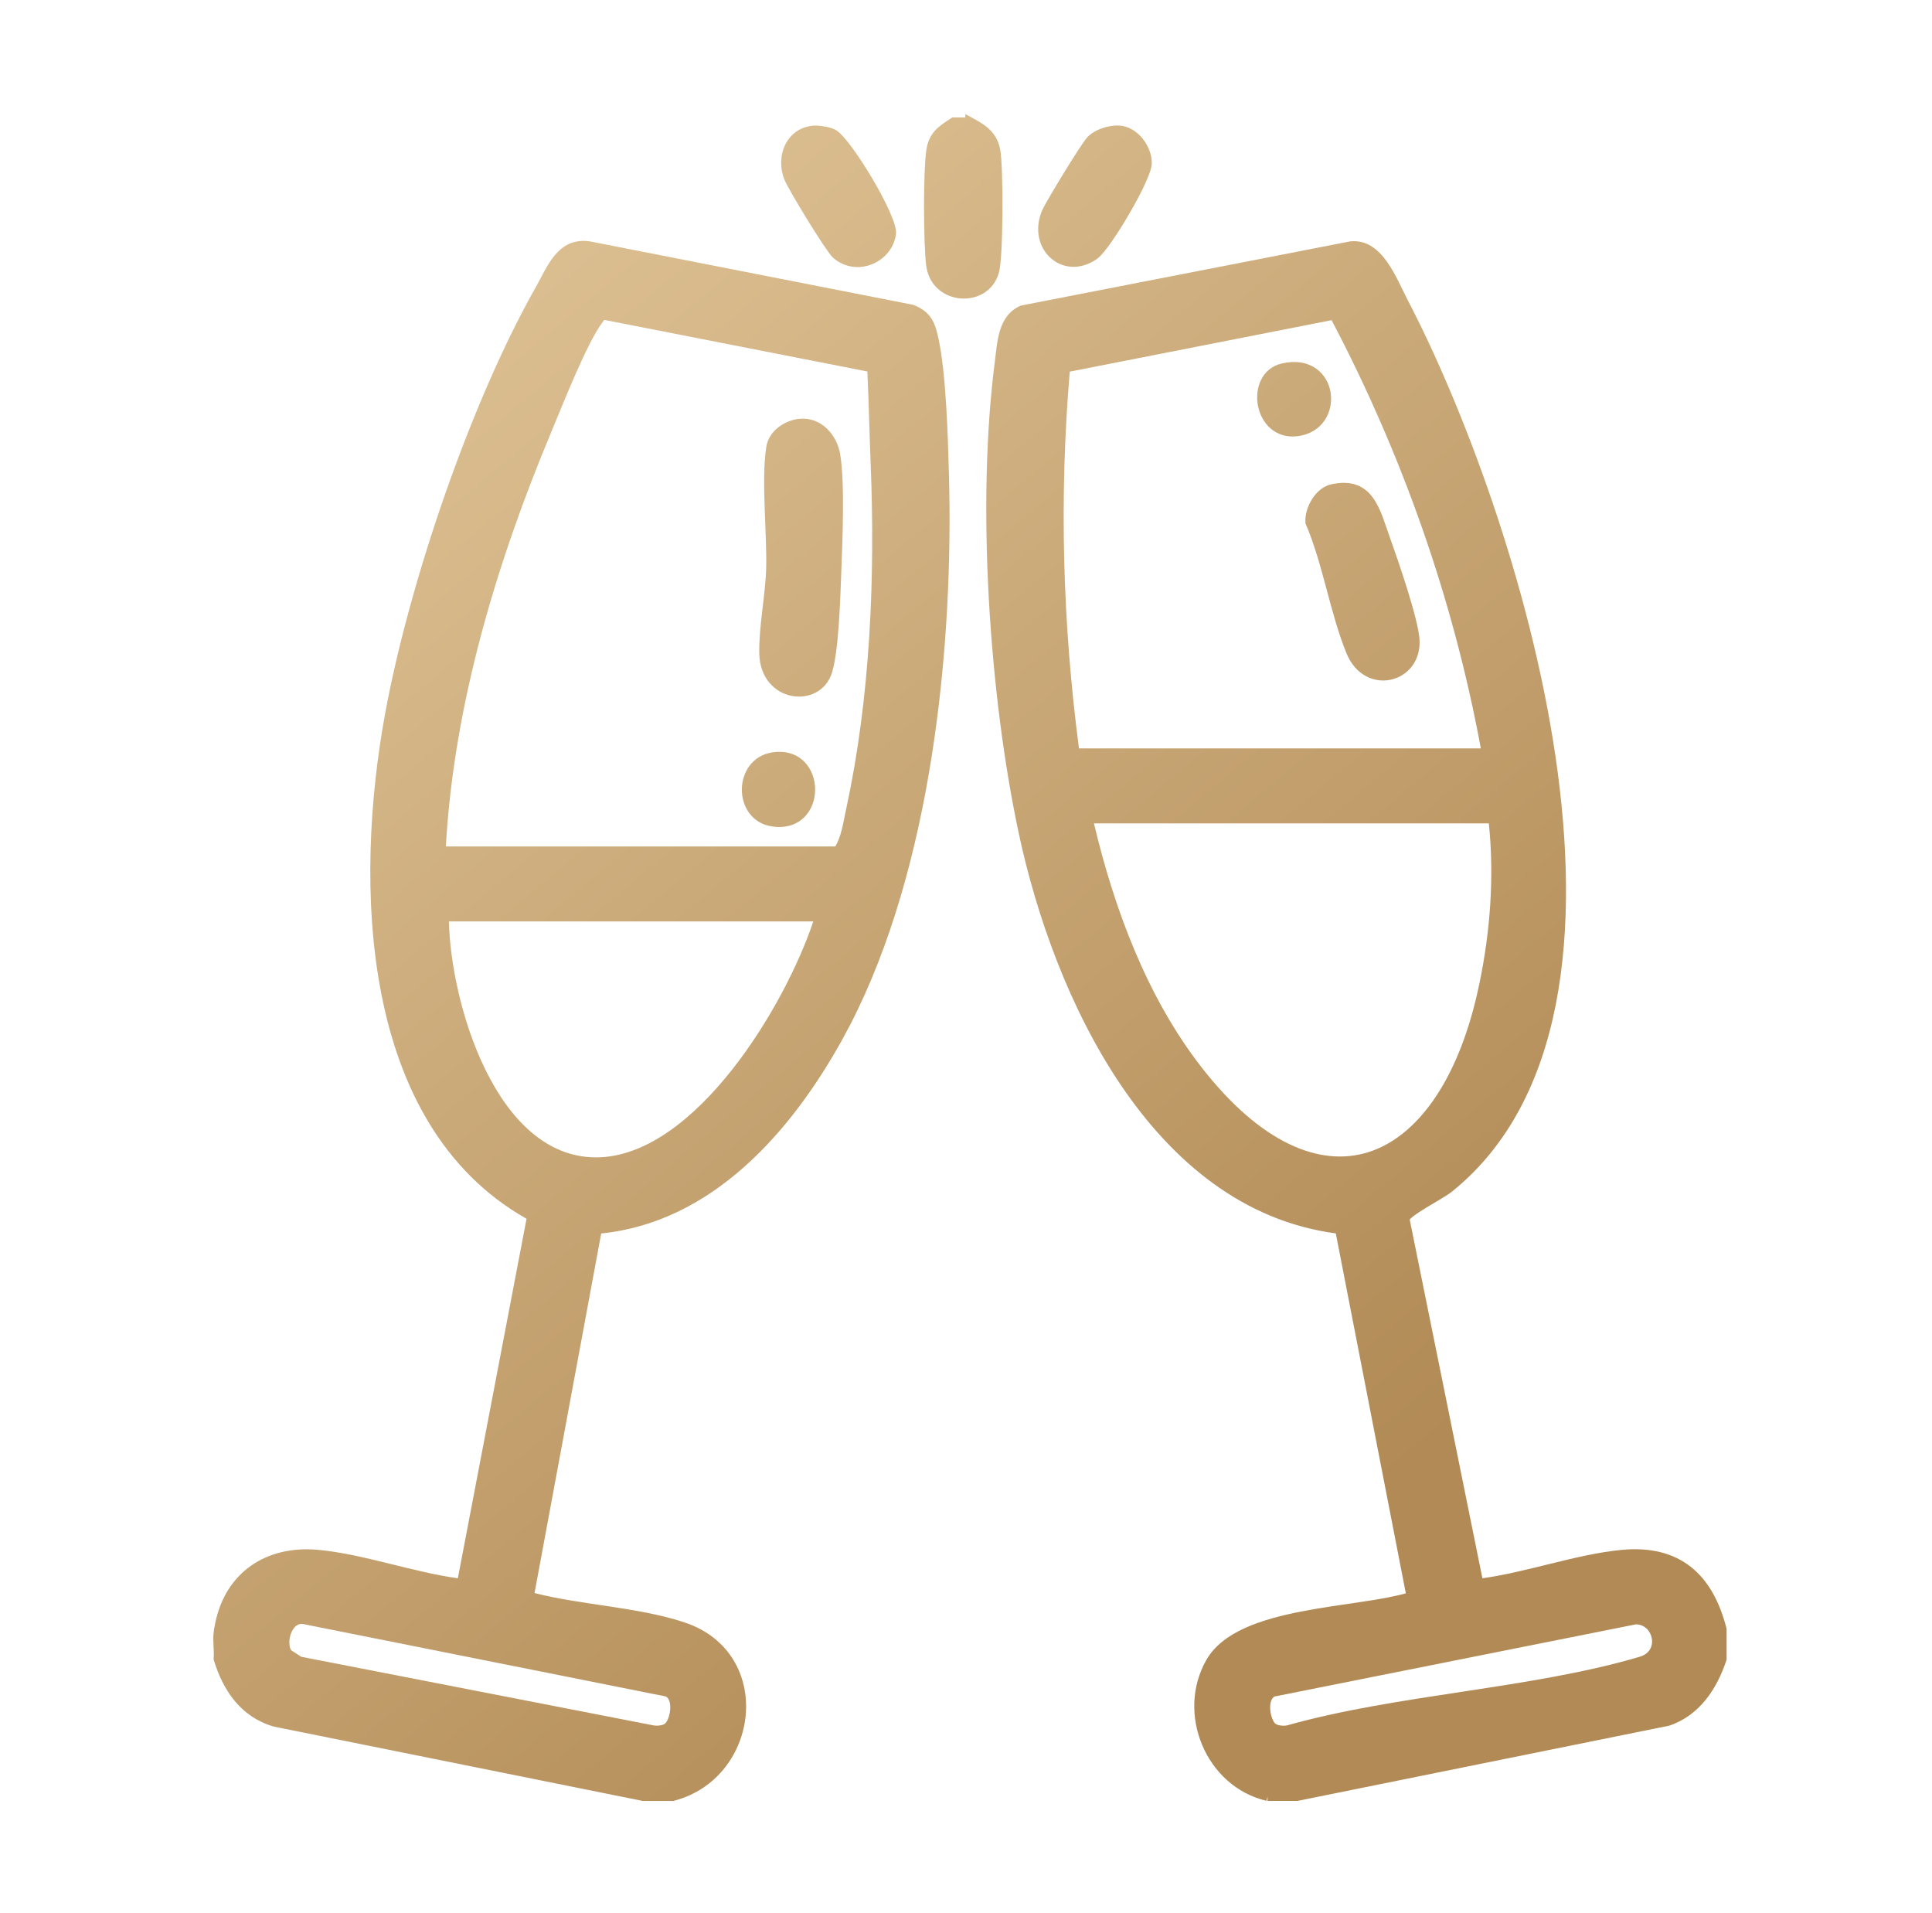 <svg fill="none" height="100" viewBox="0 0 101 100" width="101" xmlns="http://www.w3.org/2000/svg" xmlns:xlink="http://www.w3.org/1999/xlink"><linearGradient id="a" gradientUnits="userSpaceOnUse" x1="73.635" x2="-14.9" y1="76.991" y2="-28.881"><stop offset="0" stop-color="#b18a55"/><stop offset="1" stop-color="#fce7bf"/></linearGradient><g fill="url(#a)"><path d="m40.392 39.324c.715-.103 1.281.108 1.664.499.376.384.557.922.557 1.445-.001.524-.181 1.061-.564 1.443-.389.389-.963.594-1.69.486-1.072-.159-1.586-1.073-1.578-1.941.008-.868.537-1.777 1.611-1.933z"/><path d="m41.771 21.892c1.151-.123 1.981.836 2.15 1.841.131.778.158 1.961.146 3.14-.012 1.184-.062 2.384-.093 3.202-.024.627-.057 1.609-.125 2.57-.068.953-.174 1.916-.35 2.497-.302.999-1.259 1.402-2.12 1.23-.874-.174-1.656-.93-1.686-2.207-.016-.688.067-1.474.156-2.244.09-.778.186-1.539.204-2.206.025-.929-.041-2.062-.08-3.2-.039-1.127-.053-2.259.086-3.152.132-.853.966-1.391 1.71-1.471z"/><path clip-rule="evenodd" d="m29.771 12.739c.272-.119.58-.17.93-.138l.153.018.009.002 16.861 3.309.022.005.021.008c.44.174.731.403.93.715.191.3.283.659.368 1.055.394 1.834.489 5.117.542 7.028.255 9.057-.902 20.572-5.165 28.83l-.423.789c-2.633 4.744-6.742 9.513-12.59 10.112l-3.485 18.795c1.183.302 2.491.485 3.812.684 1.395.21 2.804.439 4.045.855 2.369.795 3.357 2.843 3.184 4.825-.172 1.974-1.496 3.905-3.753 4.494l-.031.009h-1.595l-.024-.005-19.27-3.883-.021-.006c-1.718-.508-2.635-1.895-3.111-3.462l-.014-.046.004-.048c.017-.199.005-.416-.007-.655-.011-.231-.023-.485.008-.723l.028-.218h.006c.219-1.348.835-2.417 1.752-3.129.904-.702 2.081-1.039 3.409-.971l.268.02.46.051c1.079.139 2.209.411 3.325.687 1.201.296 2.389.593 3.516.748l3.591-18.791c-4.394-2.483-6.639-6.896-7.589-11.749-.962-4.911-.607-10.303.202-14.69 1.264-6.845 4.458-16.234 7.89-22.293.155-.274.28-.528.445-.827.155-.281.327-.565.533-.81.207-.246.455-.461.764-.596zm-13.888 72.153c-.151-.034-.273-.002-.376.069-.109.076-.207.205-.277.372-.07.166-.107.354-.104.531.002.157.036.29.088.388l.53.345 18.416 3.586c.097.019.232.021.361-.001.135-.023.222-.067.26-.105l.022-.024c.046-.057.099-.148.144-.274.05-.142.084-.309.091-.472.015-.337-.08-.553-.229-.635l-18.92-3.777zm7.584-36.73c.055 2.161.66 5.191 1.89 7.712 1.283 2.629 3.2 4.62 5.8 4.621 2.568 0 5.075-1.99 7.144-4.621 1.96-2.493 3.474-5.498 4.216-7.712zm8.124-31.436s-.004.003-.007.006c-.009.008-.022.023-.043.052-.011.014-.022.029-.035.048-.013.018-.027.039-.043.061-.389.523-.897 1.573-1.389 2.692-.489 1.112-.947 2.258-1.244 2.967-2.863 6.837-5.103 14.266-5.522 21.692h20.358c.146-.237.25-.533.335-.864.099-.388.161-.77.245-1.154 1.253-5.779 1.509-12.079 1.27-17.975-.066-1.622-.096-3.225-.173-4.834l-13.726-2.692c-.008-0-.015-0-.018 0-.005.001-.009.002-.009.002z" fill-rule="evenodd"/><path d="m69.581 25.319c.523-.119.961-.105 1.329.026.37.132.647.375.862.67.213.291.371.64.506.993.131.344.257.74.379 1.079l.406 1.161c.16.471.337 1.005.502 1.536.165.531.319 1.062.436 1.527.115.459.197.872.21 1.157.05 1.117-.658 1.881-1.514 2.061-.862.18-1.833-.238-2.3-1.368-.43-1.042-.743-2.228-1.057-3.397-.316-1.176-.634-2.338-1.076-3.367l-.017-.04-.003-.042c-.026-.393.107-.84.333-1.206.225-.364.572-.692 1.003-.791z"/><path d="m67.017 18.996c.724-.165 1.323-.049 1.766.255.439.302.698.77.777 1.261.159.98-.393 2.112-1.715 2.285-.583.076-1.069-.093-1.428-.406-.354-.309-.573-.747-.657-1.197-.165-.884.186-1.952 1.257-2.197z"/><path clip-rule="evenodd" d="m70.596 12.616c.865-.091 1.479.452 1.925 1.083.442.625.782 1.432 1.06 1.965 2.879 5.522 6.395 14.788 7.733 23.852.669 4.533.796 9.029.019 12.987-.778 3.96-2.465 7.398-5.433 9.785-.136.109-.353.245-.586.385-.242.145-.502.297-.759.453-.254.155-.486.304-.655.434-.085.065-.146.12-.186.164-.007.008-.013.016-.018.021l3.8 18.749c1.129-.156 2.318-.453 3.519-.749 1.276-.314 2.567-.625 3.784-.737 1.492-.137 2.685.173 3.597.894.907.718 1.504 1.818 1.858 3.202l.008.031v1.609l-.012.038c-.483 1.466-1.381 2.869-2.971 3.411l-.015.005-.016.003-19.399 3.926-.024.005h-1.563v-.234l-.054.228c-3.167-.744-4.744-4.563-3.142-7.365.427-.746 1.157-1.277 2.023-1.669.867-.393 1.894-.658 2.942-.862 1.048-.204 2.137-.351 3.124-.499.892-.134 1.697-.271 2.338-.45l-3.661-18.813c-4.839-.646-8.522-3.752-11.215-7.722-2.726-4.019-4.455-8.949-5.36-13.193-1.551-7.276-2.207-17.261-1.251-24.639.062-.478.104-1.088.264-1.617.164-.542.467-1.054 1.081-1.317l.024-.01.026-.005 17.17-3.347.011-.002zm-3.967 76.058c-.147.082-.242.299-.228.636.007.163.041.329.091.472.045.13.101.224.147.279l.019.02c.038.038.125.081.259.104.126.022.26.019.357.001 2.917-.82 6.121-1.298 9.29-1.78 3.181-.484 6.328-.972 9.154-1.809.28-.083.45-.232.545-.397.096-.167.125-.368.089-.566-.072-.397-.386-.729-.831-.732zm-9.44-45.638c1.065 4.496 2.786 9.103 5.617 12.741 3.109 3.995 6.194 5.231 8.708 4.451 2.535-.787 4.648-3.665 5.704-8.268l.122-.557c.57-2.722.78-5.614.492-8.367zm-1.265-23.611c-.554 6.572-.378 13.153.482 19.693h21.008c-1.442-7.81-4.117-15.374-7.802-22.383z" fill-rule="evenodd"/><path d="m50.838 6.165c.664.36 1.287.745 1.453 1.669.043.242.073.719.092 1.292.019.58.027 1.277.022 1.969-.005.692-.021 1.382-.052 1.948-.015.283-.034.538-.057.747-.022.204-.05.381-.086.501-.566 1.86-3.357 1.718-3.763-.242l-.032-.195c-.07-.595-.109-1.823-.109-3.032-0-1.207.037-2.43.126-3.01l.03-.161c.081-.361.236-.629.446-.853.23-.244.526-.43.818-.621l.062-.04h.679v-.172z"/><path d="m42.706 6.563c.128.005.278.024.417.05.184.034.387.088.523.155l.102.062c.103.072.211.175.313.287.144.156.304.356.472.583.336.454.713 1.032 1.062 1.621.348.589.672 1.195.901 1.708.115.256.208.494.269.697.057.192.098.391.071.552-.054.327-.184.618-.367.861-.052.07-.109.136-.17.198-.121.123-.257.23-.403.319-.622.379-1.436.429-2.103-.003-.078-.051-.156-.108-.23-.172-.066-.057-.149-.162-.232-.275-.089-.121-.197-.277-.315-.453-.236-.353-.521-.801-.8-1.254-.279-.453-.555-.914-.773-1.293-.213-.371-.384-.684-.441-.83-.236-.603-.216-1.279.052-1.821.272-.55.797-.955 1.533-.992z"/><path d="m58.513 6.564c.493.026.919.311 1.215.674.296.364.486.835.485 1.287-0.0.14-.046.312-.106.487-.063.183-.151.395-.257.624-.212.458-.5.998-.806 1.524-.306.527-.632 1.045-.924 1.463-.146.209-.284.395-.408.545-.12.145-.24.272-.346.349-.431.312-.882.443-1.303.429-.315-.011-.614-.102-.874-.262-.04-.025-.079-.051-.117-.079l-.13-.103c-.615-.537-.879-1.478-.479-2.466l.059-.126c.077-.152.206-.382.357-.642.207-.357.47-.795.735-1.227.265-.432.534-.861.756-1.199.111-.169.21-.318.292-.434.077-.109.15-.207.204-.261.285-.282.711-.466 1.126-.544.179-.034.357-.049.52-.04z"/></g></svg>
